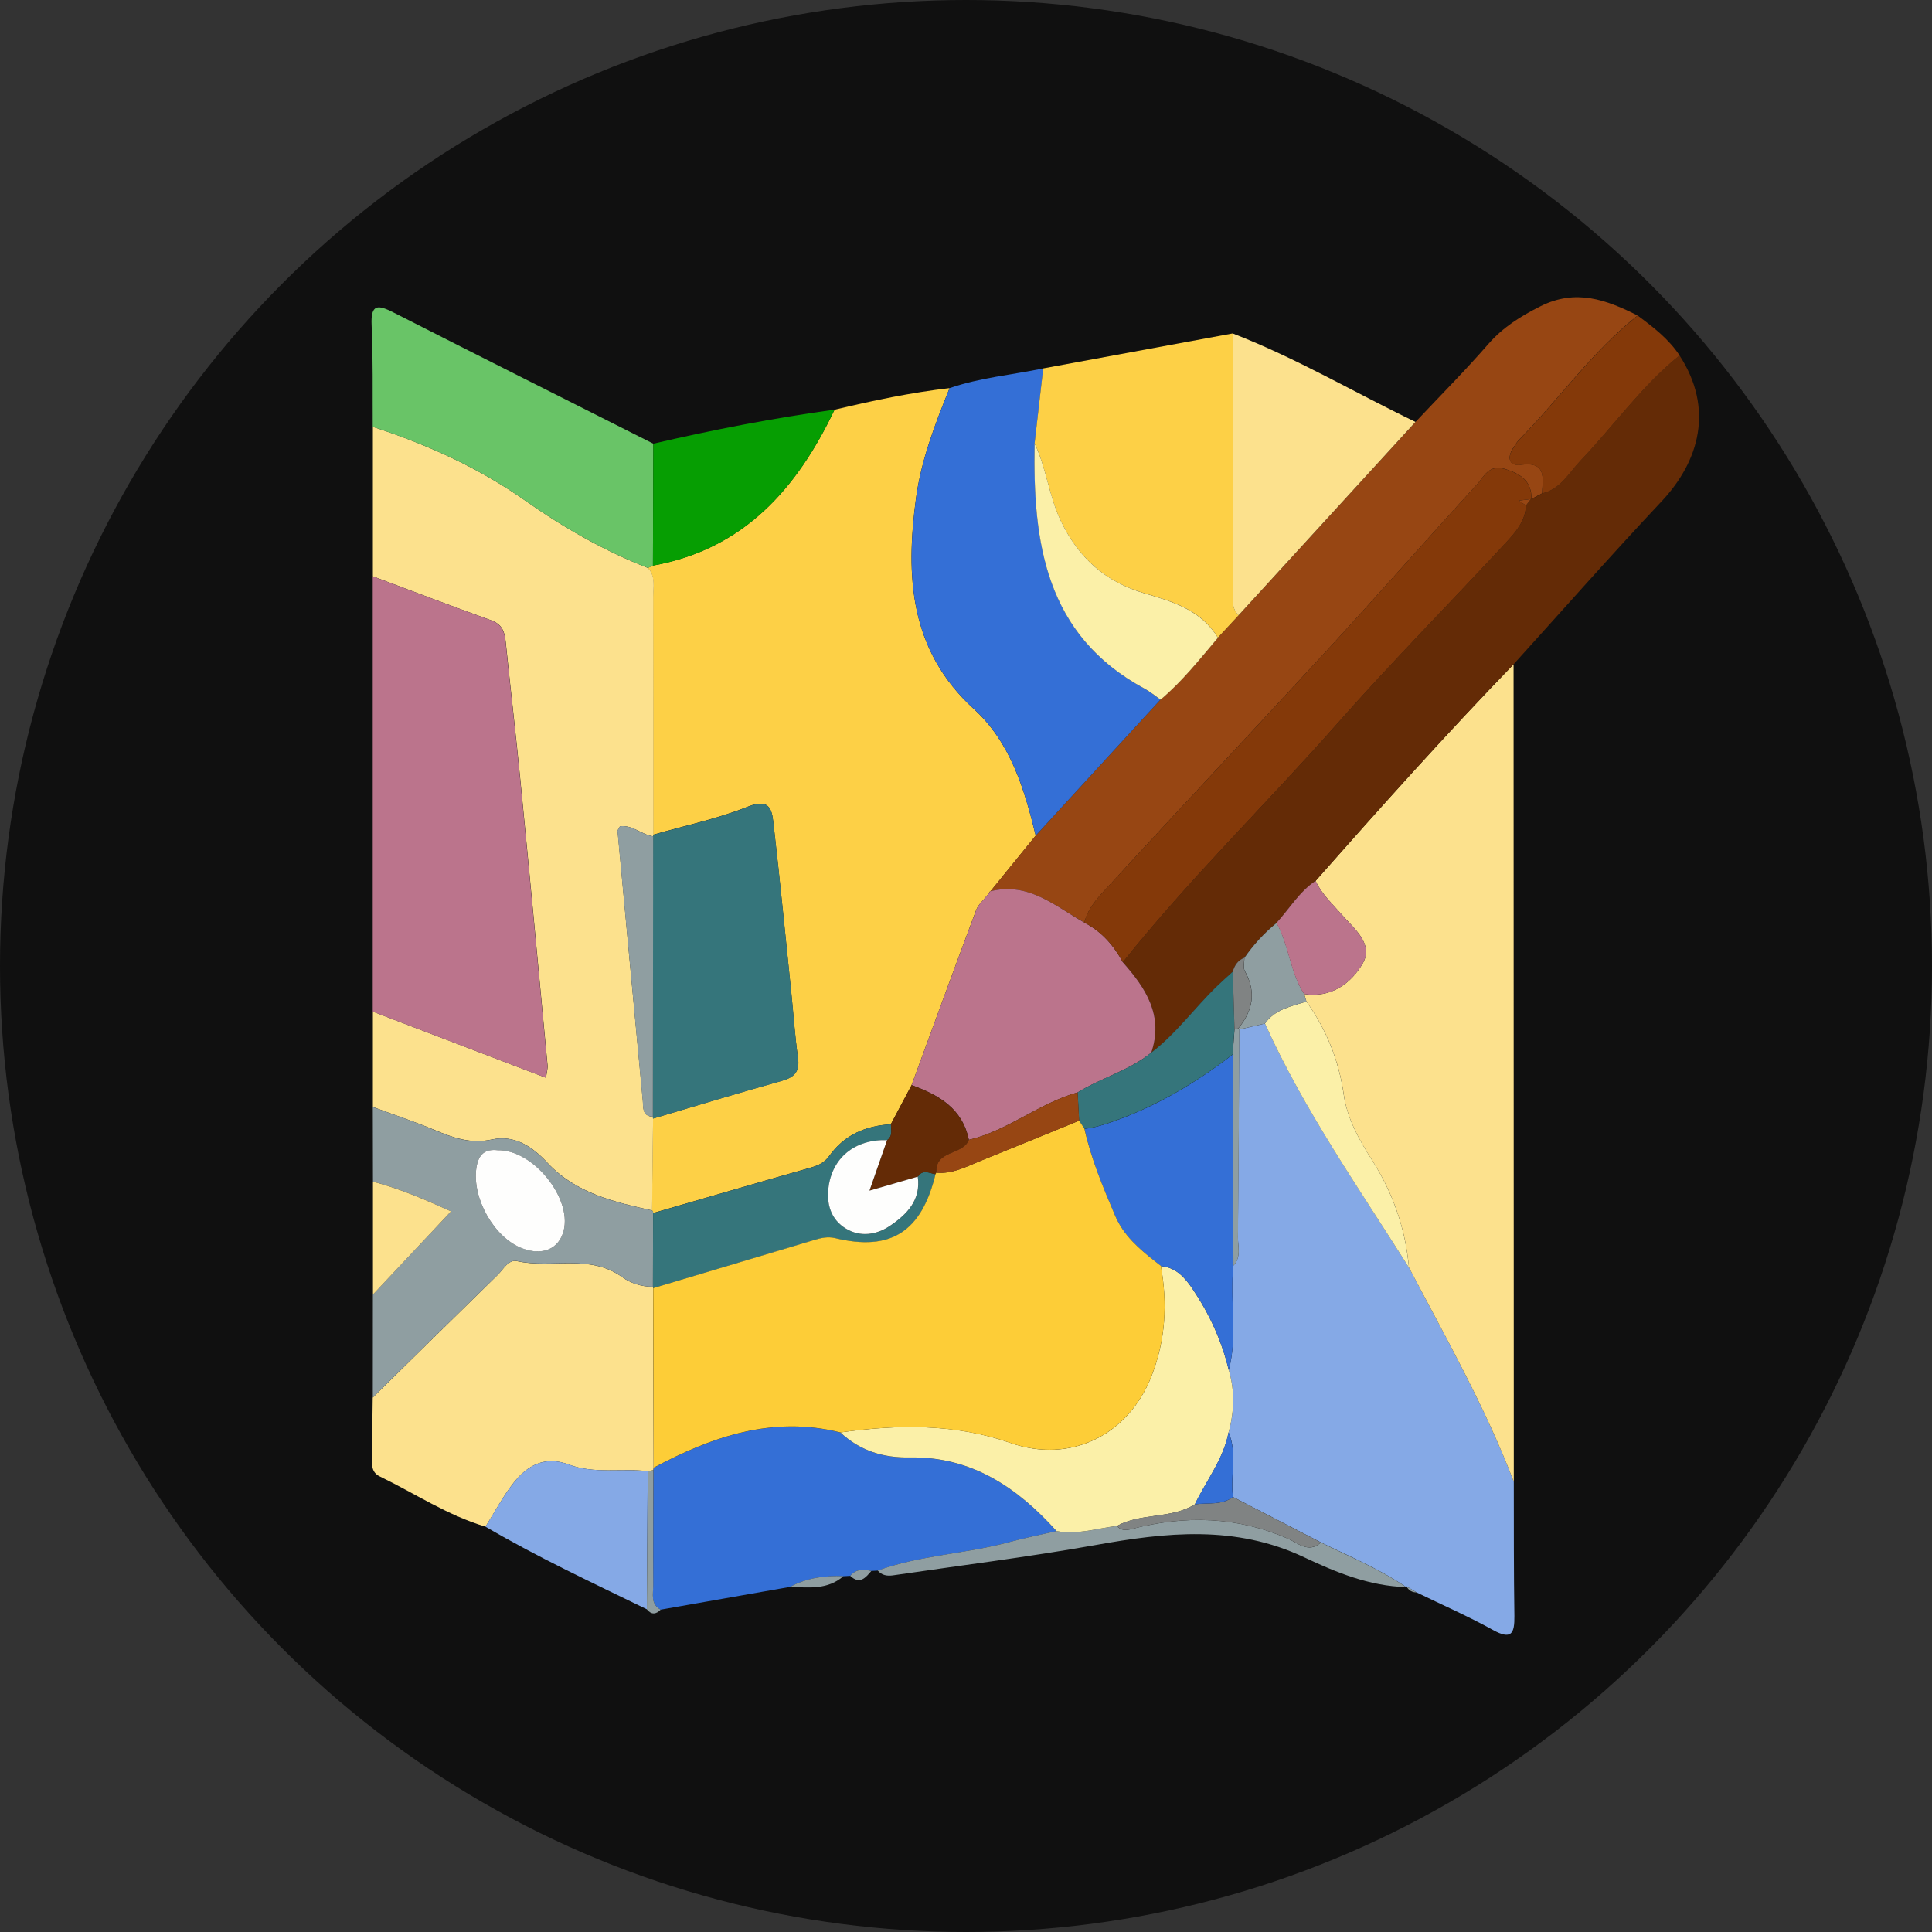 <svg width="26" height="26" viewBox="0 0 26 26" fill="none" xmlns="http://www.w3.org/2000/svg">
<rect x="0" y="0" width="26" height="26" fill="#333333" stroke="none"/>
<g id="Group 577">
<circle id="Ellipse 8" cx="13" cy="13" r="13" fill="#101010"/>
<g id="Group">
<path id="Vector" d="M11.231 5.514C11.743 5.392 12.256 5.283 12.779 5.223C12.585 5.703 12.397 6.188 12.327 6.705C12.185 7.759 12.241 8.752 13.105 9.541C13.598 9.991 13.785 10.616 13.938 11.245C13.735 11.495 13.532 11.744 13.329 11.995L13.328 11.988C13.314 12.008 13.301 12.026 13.288 12.046C13.236 12.113 13.165 12.172 13.136 12.248C12.842 13.032 12.556 13.819 12.267 14.604C12.174 14.78 12.081 14.955 11.988 15.13C11.651 15.15 11.364 15.27 11.161 15.554C11.101 15.639 11.021 15.682 10.919 15.71C10.208 15.912 9.498 16.12 8.787 16.325C8.792 16.31 8.787 16.298 8.774 16.29C8.778 15.878 8.783 15.466 8.787 15.053C9.364 14.882 9.94 14.707 10.52 14.545C10.693 14.497 10.764 14.42 10.739 14.234C10.697 13.942 10.678 13.647 10.648 13.353C10.571 12.608 10.498 11.862 10.413 11.118C10.391 10.926 10.384 10.727 10.06 10.857C9.652 11.02 9.214 11.111 8.79 11.233C8.79 10.165 8.791 9.097 8.789 8.029C8.789 7.897 8.823 7.756 8.719 7.642C8.741 7.631 8.763 7.621 8.786 7.611C10.012 7.39 10.726 6.574 11.231 5.514Z" fill="#FDD046"/>
<path id="Vector_2" d="M8.789 15.054C8.785 15.466 8.78 15.878 8.776 16.29C8.261 16.175 7.747 16.057 7.367 15.648C7.164 15.429 6.921 15.269 6.622 15.334C6.335 15.397 6.099 15.312 5.849 15.207C5.577 15.094 5.296 15 5.018 14.897C5.018 14.47 5.018 14.042 5.018 13.614C5.788 13.908 6.559 14.202 7.348 14.504C7.358 14.429 7.373 14.382 7.369 14.336C7.249 13.059 7.13 11.783 7.004 10.507C6.943 9.881 6.869 9.256 6.805 8.631C6.791 8.498 6.755 8.401 6.613 8.349C6.079 8.157 5.549 7.955 5.018 7.756C5.018 7.085 5.018 6.415 5.018 5.744C5.749 5.982 6.444 6.296 7.073 6.74C7.589 7.103 8.133 7.414 8.722 7.644C8.826 7.758 8.792 7.899 8.792 8.031C8.794 9.099 8.793 10.167 8.793 11.235L8.792 11.255C8.635 11.235 8.513 11.098 8.344 11.12C8.331 11.146 8.31 11.168 8.312 11.188C8.423 12.397 8.537 13.604 8.651 14.812C8.66 14.908 8.641 15.02 8.787 15.029L8.789 15.054Z" fill="#FCE18D"/>
<path id="Vector_3" d="M20.372 19.941C20.373 20.543 20.371 21.146 20.38 21.748C20.383 21.983 20.34 22.073 20.091 21.935C19.759 21.751 19.409 21.598 19.066 21.431C19.02 21.404 18.974 21.377 18.929 21.349C18.929 21.349 18.924 21.358 18.923 21.358C18.564 21.114 18.164 20.947 17.776 20.757C17.382 20.554 16.988 20.35 16.594 20.146C16.554 19.858 16.656 19.559 16.534 19.276C16.611 18.997 16.62 18.718 16.536 18.439C16.661 17.974 16.546 17.5 16.598 17.032C16.707 16.918 16.659 16.776 16.659 16.647C16.668 15.716 16.672 14.785 16.677 13.854C16.793 13.827 16.908 13.801 17.024 13.774C17.55 14.939 18.284 15.982 18.962 17.059C19.459 18.006 19.989 18.938 20.372 19.941Z" fill="#85A9E6"/>
<path id="Vector_4" d="M20.372 19.941C19.989 18.938 19.459 18.006 18.961 17.058C18.915 16.533 18.744 16.049 18.461 15.607C18.287 15.334 18.13 15.052 18.084 14.729C18.018 14.269 17.85 13.854 17.581 13.478C17.571 13.445 17.561 13.412 17.551 13.378C17.913 13.434 18.183 13.233 18.338 12.967C18.491 12.705 18.225 12.5 18.061 12.313C17.934 12.166 17.788 12.036 17.705 11.855C18.576 10.867 19.453 9.887 20.369 8.94C20.37 12.608 20.37 16.274 20.372 19.941Z" fill="#FCE18D"/>
<path id="Vector_5" d="M13.329 11.995C13.532 11.745 13.736 11.495 13.938 11.245C14.498 10.635 15.058 10.025 15.617 9.415C15.91 9.17 16.144 8.871 16.389 8.582C16.482 8.482 16.575 8.381 16.669 8.28C17.463 7.413 18.257 6.545 19.051 5.677C19.378 5.329 19.716 4.99 20.029 4.63C20.228 4.403 20.462 4.257 20.73 4.122C21.21 3.881 21.62 4.036 22.039 4.246C21.429 4.728 20.984 5.367 20.445 5.916C20.411 5.951 20.385 5.995 20.359 6.036C20.278 6.165 20.314 6.276 20.465 6.255C20.82 6.206 20.76 6.435 20.753 6.639C20.706 6.665 20.658 6.69 20.61 6.715C20.613 6.476 20.469 6.379 20.257 6.312C20.035 6.242 19.969 6.419 19.873 6.523C19.209 7.248 18.561 7.987 17.896 8.711C16.914 9.779 15.918 10.835 14.937 11.905C14.8 12.053 14.645 12.204 14.593 12.415C14.198 12.193 13.84 11.866 13.329 11.995Z" fill="#974613"/>
<path id="Vector_6" d="M20.61 6.717C20.658 6.691 20.705 6.666 20.753 6.64C21.002 6.582 21.112 6.364 21.27 6.198C21.718 5.73 22.093 5.193 22.602 4.783C23.068 5.499 22.87 6.206 22.36 6.748C21.684 7.467 21.031 8.208 20.369 8.94C19.453 9.887 18.576 10.868 17.705 11.854C17.484 12.001 17.352 12.23 17.178 12.42C17.012 12.556 16.868 12.713 16.745 12.889C16.659 12.923 16.613 12.991 16.59 13.077C16.52 13.141 16.448 13.204 16.38 13.27C16.077 13.562 15.83 13.908 15.494 14.166C15.662 13.668 15.42 13.298 15.111 12.949C16.009 11.823 17.044 10.82 17.995 9.74C18.727 8.91 19.508 8.121 20.261 7.308C20.392 7.167 20.529 7.015 20.537 6.801C20.558 6.773 20.58 6.745 20.601 6.717C20.602 6.718 20.61 6.717 20.61 6.717Z" fill="#642B06"/>
<path id="Vector_7" d="M5.016 7.756C5.547 7.955 6.078 8.157 6.611 8.349C6.753 8.401 6.789 8.498 6.803 8.631C6.867 9.256 6.941 9.881 7.002 10.507C7.128 11.783 7.247 13.059 7.367 14.336C7.372 14.382 7.356 14.429 7.346 14.504C6.557 14.202 5.786 13.908 5.016 13.614C5.016 11.661 5.016 9.709 5.016 7.756Z" fill="#BB748C"/>
<path id="Vector_8" d="M15.617 9.415C15.057 10.025 14.497 10.635 13.938 11.245C13.786 10.615 13.599 9.991 13.106 9.541C12.242 8.752 12.185 7.758 12.328 6.705C12.397 6.188 12.586 5.704 12.78 5.223C13.188 5.082 13.619 5.045 14.04 4.958C14.001 5.294 13.962 5.631 13.924 5.968C13.901 7.3 14.067 8.546 15.405 9.269C15.479 9.31 15.546 9.366 15.617 9.415Z" fill="#346FD6"/>
<path id="Vector_9" d="M6.534 20.545C6.024 20.394 5.584 20.098 5.111 19.869C5 19.816 5.004 19.716 5.005 19.617C5.008 19.347 5.012 19.078 5.016 18.808C5.577 18.257 6.137 17.705 6.699 17.155C6.776 17.08 6.842 16.945 6.959 16.972C7.425 17.076 7.934 16.871 8.372 17.186C8.486 17.269 8.634 17.318 8.787 17.316L8.79 17.336C8.792 18.141 8.794 18.947 8.796 19.752L8.793 19.785C8.768 19.789 8.743 19.793 8.717 19.798C8.364 19.757 7.998 19.839 7.654 19.709C7.334 19.588 7.098 19.719 6.911 19.956C6.768 20.138 6.658 20.348 6.534 20.545Z" fill="#FCE18D"/>
<path id="Vector_10" d="M8.794 19.785L8.797 19.752C9.585 19.334 10.399 19.05 11.309 19.278C11.575 19.524 11.884 19.622 12.249 19.615C13.072 19.601 13.691 20.017 14.218 20.605C14.005 20.654 13.791 20.697 13.581 20.753C12.998 20.912 12.385 20.928 11.813 21.136C11.784 21.137 11.755 21.14 11.726 21.141C11.621 21.12 11.52 21.111 11.443 21.207C11.412 21.209 11.381 21.211 11.351 21.212C11.1 21.202 10.859 21.234 10.635 21.355C10.054 21.458 9.472 21.56 8.891 21.662C8.751 21.586 8.79 21.45 8.79 21.334C8.789 20.817 8.792 20.301 8.794 19.785Z" fill="#346FD6"/>
<path id="Vector_11" d="M13.923 5.968C13.962 5.631 14 5.294 14.039 4.958C14.89 4.801 15.74 4.644 16.591 4.487C16.593 5.622 16.593 6.758 16.599 7.894C16.599 8.024 16.554 8.168 16.669 8.28C16.575 8.38 16.482 8.481 16.389 8.581C16.166 8.209 15.784 8.096 15.405 7.985C14.876 7.831 14.513 7.508 14.274 7.006C14.115 6.671 14.082 6.299 13.923 5.968Z" fill="#FDD046"/>
<path id="Vector_12" d="M8.72 7.643C8.131 7.413 7.588 7.102 7.071 6.739C6.442 6.295 5.747 5.981 5.016 5.744C5.013 5.286 5.022 4.829 5.001 4.373C4.988 4.088 5.088 4.1 5.293 4.204C6.457 4.797 7.625 5.382 8.792 5.971C8.79 6.518 8.789 7.065 8.787 7.612C8.764 7.623 8.743 7.633 8.72 7.643Z" fill="#69C467"/>
<path id="Vector_13" d="M8.787 17.316C8.634 17.318 8.486 17.268 8.372 17.186C7.934 16.87 7.425 17.075 6.96 16.971C6.843 16.946 6.776 17.08 6.7 17.155C6.137 17.704 5.577 18.256 5.017 18.807C5.017 18.345 5.017 17.884 5.018 17.421C5.367 17.05 5.716 16.679 6.07 16.302C5.735 16.151 5.389 15.997 5.019 15.902C5.018 15.567 5.017 15.232 5.017 14.898C5.295 15 5.576 15.093 5.848 15.208C6.098 15.313 6.334 15.398 6.621 15.335C6.92 15.269 7.163 15.429 7.366 15.648C7.746 16.058 8.26 16.175 8.775 16.29C8.789 16.299 8.793 16.311 8.789 16.326C8.789 16.656 8.788 16.986 8.787 17.316ZM6.698 15.479C6.532 15.461 6.439 15.529 6.411 15.717C6.351 16.123 6.647 16.655 7.029 16.799C7.302 16.903 7.523 16.808 7.586 16.559C7.697 16.119 7.17 15.469 6.698 15.479Z" fill="#8F9EA1"/>
<path id="Vector_14" d="M16.668 8.28C16.553 8.168 16.599 8.024 16.598 7.894C16.592 6.759 16.592 5.623 16.59 4.488C17.442 4.817 18.229 5.283 19.049 5.678C18.256 6.545 17.462 7.412 16.668 8.28Z" fill="#FCE18D"/>
<path id="Vector_15" d="M8.787 7.612C8.789 7.065 8.79 6.518 8.792 5.971C9.598 5.783 10.411 5.626 11.231 5.513C10.726 6.574 10.012 7.39 8.787 7.612Z" fill="#069E02"/>
<path id="Vector_16" d="M6.533 20.545C6.658 20.347 6.768 20.138 6.911 19.956C7.098 19.718 7.334 19.588 7.655 19.709C7.998 19.838 8.364 19.758 8.717 19.798C8.713 20.418 8.709 21.037 8.705 21.657C7.974 21.301 7.236 20.957 6.533 20.545Z" fill="#85A9E6"/>
<path id="Vector_17" d="M22.603 4.783C22.094 5.193 21.718 5.73 21.271 6.198C21.113 6.364 21.003 6.582 20.754 6.64C20.759 6.437 20.82 6.207 20.465 6.257C20.314 6.278 20.279 6.167 20.36 6.038C20.385 5.996 20.411 5.953 20.445 5.918C20.984 5.369 21.43 4.73 22.04 4.248C22.249 4.402 22.456 4.561 22.603 4.783Z" fill="#843909"/>
<path id="Vector_18" d="M11.812 21.135C12.384 20.928 12.998 20.911 13.58 20.753C13.791 20.696 14.005 20.654 14.218 20.604C14.496 20.659 14.761 20.567 15.031 20.536C15.088 20.601 15.156 20.596 15.232 20.576C15.95 20.389 16.65 20.407 17.34 20.71C17.463 20.764 17.614 20.91 17.775 20.758C18.163 20.948 18.563 21.114 18.922 21.358C18.431 21.346 17.975 21.158 17.553 20.958C16.623 20.519 15.696 20.621 14.74 20.793C13.836 20.954 12.922 21.067 12.012 21.201C11.937 21.211 11.865 21.199 11.812 21.135Z" fill="#8F9EA1"/>
<path id="Vector_19" d="M5.019 15.902C5.389 15.998 5.735 16.151 6.07 16.302C5.717 16.679 5.368 17.05 5.019 17.421C5.019 16.916 5.019 16.409 5.019 15.902Z" fill="#FCE18D"/>
<path id="Vector_20" d="M8.705 21.658C8.709 21.038 8.713 20.419 8.717 19.799C8.742 19.794 8.768 19.79 8.793 19.785C8.792 20.301 8.788 20.817 8.791 21.333C8.792 21.45 8.751 21.585 8.891 21.662C8.828 21.727 8.766 21.732 8.705 21.658Z" fill="#8F9EA1"/>
<path id="Vector_21" d="M10.635 21.354C10.859 21.233 11.1 21.201 11.351 21.211C11.14 21.395 10.885 21.366 10.635 21.354Z" fill="#8F9EA1"/>
<path id="Vector_22" d="M11.442 21.207C11.519 21.111 11.621 21.119 11.726 21.141C11.648 21.233 11.571 21.328 11.442 21.207Z" fill="#8F9EA1"/>
<path id="Vector_23" d="M18.928 21.349C18.974 21.376 19.019 21.403 19.065 21.43C19.004 21.43 18.958 21.403 18.928 21.349Z" fill="#8F9EA1"/>
<path id="Vector_24" d="M15.111 12.95C15.42 13.298 15.662 13.667 15.494 14.165C15.198 14.406 14.823 14.504 14.502 14.701C13.984 14.845 13.565 15.216 13.038 15.339C12.952 14.916 12.633 14.735 12.268 14.603C12.556 13.817 12.843 13.031 13.137 12.248C13.165 12.172 13.236 12.112 13.288 12.045C13.304 12.028 13.318 12.008 13.328 11.987L13.329 11.994C13.84 11.865 14.198 12.193 14.592 12.416C14.825 12.536 14.988 12.723 15.111 12.95Z" fill="#BB748C"/>
<path id="Vector_25" d="M8.791 11.234C9.216 11.112 9.653 11.022 10.061 10.858C10.385 10.728 10.392 10.927 10.414 11.12C10.499 11.864 10.572 12.609 10.649 13.354C10.68 13.648 10.698 13.943 10.739 14.236C10.765 14.421 10.694 14.498 10.521 14.547C9.941 14.708 9.365 14.884 8.787 15.054L8.784 15.028C8.786 13.77 8.787 12.512 8.789 11.254L8.791 11.234Z" fill="#35757B"/>
<path id="Vector_26" d="M8.787 17.315C8.788 16.986 8.789 16.655 8.789 16.326C9.499 16.12 10.209 15.913 10.921 15.711C11.022 15.682 11.102 15.638 11.162 15.554C11.365 15.271 11.652 15.15 11.99 15.13C11.991 15.206 12.018 15.287 11.939 15.344C11.504 15.33 11.197 15.582 11.15 15.989C11.124 16.217 11.189 16.415 11.385 16.535C11.581 16.654 11.802 16.618 11.979 16.497C12.205 16.344 12.397 16.15 12.352 15.835C12.419 15.73 12.508 15.789 12.591 15.802C12.404 16.578 11.988 16.845 11.242 16.663C11.139 16.638 11.046 16.663 10.951 16.691C10.232 16.905 9.512 17.121 8.792 17.336L8.787 17.315Z" fill="#35757B"/>
<path id="Vector_27" d="M11.938 15.343C12.018 15.287 11.99 15.205 11.989 15.129C12.082 14.954 12.175 14.779 12.268 14.604C12.633 14.736 12.951 14.917 13.038 15.34C12.958 15.553 12.581 15.472 12.601 15.783L12.59 15.803C12.508 15.789 12.419 15.731 12.352 15.835C12.148 15.894 11.945 15.953 11.701 16.024C11.791 15.767 11.864 15.555 11.938 15.343Z" fill="#642B06"/>
<path id="Vector_28" d="M13.329 11.988C13.318 12.009 13.304 12.028 13.288 12.045C13.302 12.026 13.315 12.007 13.329 11.988Z" fill="#974613"/>
<path id="Vector_29" d="M8.79 11.255C8.789 12.513 8.787 13.771 8.786 15.028C8.639 15.02 8.658 14.907 8.649 14.812C8.535 13.604 8.422 12.395 8.31 11.188C8.308 11.168 8.329 11.146 8.342 11.12C8.511 11.097 8.634 11.234 8.79 11.255Z" fill="#8F9EA1"/>
<path id="Vector_30" d="M15.031 20.535C14.761 20.568 14.496 20.658 14.218 20.604C13.691 20.017 13.072 19.6 12.249 19.614C11.884 19.621 11.574 19.523 11.309 19.277C12.083 19.169 12.848 19.156 13.601 19.419C14.405 19.701 15.186 19.314 15.497 18.518C15.687 18.032 15.713 17.543 15.623 17.039C15.826 17.055 15.947 17.195 16.049 17.346C16.275 17.681 16.442 18.044 16.536 18.438C16.62 18.717 16.611 18.997 16.534 19.276C16.465 19.637 16.234 19.923 16.08 20.245C15.759 20.444 15.359 20.357 15.031 20.535Z" fill="#FBF0A8"/>
<path id="Vector_31" d="M16.536 18.438C16.442 18.044 16.276 17.682 16.05 17.347C15.947 17.194 15.828 17.056 15.623 17.039L15.627 17.041C15.601 17.02 15.576 17 15.55 16.98C15.332 16.808 15.121 16.628 15.008 16.363C14.845 15.981 14.684 15.598 14.595 15.191C14.729 15.177 14.853 15.137 14.982 15.092C15.572 14.884 16.098 14.569 16.59 14.19C16.593 15.137 16.596 16.085 16.599 17.032C16.546 17.5 16.661 17.974 16.536 18.438Z" fill="#346FD6"/>
<path id="Vector_32" d="M17.581 13.478C17.849 13.854 18.017 14.269 18.083 14.729C18.13 15.052 18.287 15.334 18.461 15.607C18.744 16.05 18.914 16.534 18.961 17.059C18.283 15.983 17.549 14.94 17.023 13.774C17.159 13.581 17.377 13.542 17.581 13.478Z" fill="#FBF0A8"/>
<path id="Vector_33" d="M17.582 13.478C17.378 13.542 17.16 13.581 17.024 13.774C16.909 13.801 16.793 13.828 16.678 13.854L16.664 13.841C16.862 13.602 16.91 13.35 16.753 13.068C16.727 13.021 16.747 12.95 16.747 12.889C16.869 12.713 17.013 12.556 17.18 12.42C17.349 12.722 17.362 13.085 17.552 13.378C17.562 13.412 17.571 13.445 17.582 13.478Z" fill="#8F9EA1"/>
<path id="Vector_34" d="M15.031 20.535C15.358 20.356 15.758 20.443 16.079 20.245C16.252 20.219 16.438 20.262 16.593 20.146C16.987 20.35 17.381 20.554 17.775 20.757C17.614 20.909 17.463 20.764 17.34 20.71C16.65 20.407 15.949 20.389 15.232 20.576C15.156 20.595 15.089 20.601 15.031 20.535Z" fill="#808383"/>
<path id="Vector_35" d="M16.593 20.146C16.438 20.262 16.252 20.219 16.079 20.245C16.233 19.924 16.464 19.637 16.533 19.276C16.655 19.559 16.553 19.858 16.593 20.146Z" fill="#346FD6"/>
<path id="Vector_36" d="M16.599 17.032C16.595 16.084 16.592 15.136 16.589 14.19C16.597 14.076 16.606 13.962 16.614 13.847C16.631 13.846 16.647 13.844 16.664 13.841C16.664 13.841 16.678 13.854 16.678 13.854C16.673 14.785 16.67 15.717 16.66 16.647C16.658 16.776 16.708 16.918 16.599 17.032Z" fill="#8F9EA1"/>
<path id="Vector_37" d="M17.55 13.377C17.36 13.084 17.347 12.721 17.178 12.42C17.352 12.23 17.484 12.001 17.704 11.854C17.788 12.036 17.933 12.165 18.061 12.313C18.224 12.5 18.491 12.704 18.338 12.967C18.183 13.234 17.913 13.434 17.55 13.377Z" fill="#BB748C"/>
<path id="Vector_38" d="M15.111 12.949C14.989 12.723 14.825 12.536 14.592 12.416C14.644 12.204 14.799 12.054 14.936 11.905C15.918 10.836 16.913 9.781 17.895 8.712C18.56 7.989 19.208 7.249 19.872 6.524C19.968 6.42 20.035 6.243 20.256 6.313C20.468 6.38 20.612 6.476 20.609 6.716L20.6 6.717C20.546 6.723 20.492 6.73 20.438 6.736C20.47 6.758 20.503 6.78 20.536 6.802C20.528 7.016 20.391 7.168 20.26 7.309C19.507 8.122 18.727 8.91 17.994 9.741C17.043 10.82 16.009 11.823 15.111 12.949Z" fill="#843909"/>
<path id="Vector_39" d="M13.923 5.968C14.083 6.3 14.115 6.671 14.275 7.007C14.514 7.509 14.877 7.831 15.406 7.986C15.785 8.097 16.166 8.211 16.39 8.583C16.145 8.872 15.91 9.171 15.618 9.416C15.547 9.366 15.48 9.31 15.405 9.269C14.066 8.547 13.899 7.301 13.923 5.968Z" fill="#FBF0A8"/>
<path id="Vector_40" d="M16.613 13.847C16.605 13.961 16.596 14.076 16.588 14.19C16.097 14.569 15.57 14.883 14.98 15.091C14.853 15.136 14.727 15.176 14.593 15.19C14.57 15.153 14.546 15.117 14.522 15.081C14.516 14.954 14.508 14.828 14.502 14.701C14.823 14.504 15.198 14.406 15.494 14.165C15.83 13.908 16.077 13.561 16.38 13.269C16.448 13.203 16.519 13.141 16.59 13.076C16.598 13.334 16.605 13.591 16.613 13.847Z" fill="#35757B"/>
<path id="Vector_41" d="M16.613 13.847C16.605 13.59 16.598 13.334 16.59 13.077C16.613 12.991 16.659 12.923 16.745 12.889C16.746 12.949 16.726 13.022 16.751 13.068C16.909 13.35 16.86 13.602 16.663 13.84C16.646 13.844 16.63 13.846 16.613 13.847Z" fill="#808383"/>
<path id="Vector_42" d="M20.536 6.802C20.504 6.78 20.472 6.758 20.439 6.737C20.493 6.73 20.547 6.724 20.601 6.717C20.58 6.746 20.558 6.774 20.536 6.802Z" fill="#974613"/>
<path id="Vector_43" d="M14.523 15.081C14.547 15.117 14.57 15.153 14.594 15.19C14.684 15.598 14.846 15.981 15.008 16.362C15.121 16.627 15.331 16.807 15.55 16.979C15.576 16.999 15.601 17.02 15.627 17.04L15.623 17.038C15.713 17.542 15.687 18.031 15.497 18.517C15.186 19.314 14.405 19.7 13.601 19.419C12.848 19.157 12.082 19.169 11.309 19.277C10.398 19.049 9.584 19.333 8.797 19.751C8.795 18.946 8.793 18.14 8.791 17.335C9.511 17.12 10.231 16.904 10.951 16.689C11.044 16.661 11.137 16.637 11.241 16.662C11.987 16.843 12.403 16.577 12.59 15.8L12.601 15.781C12.819 15.801 13.006 15.699 13.197 15.621C13.64 15.443 14.081 15.261 14.523 15.081Z" fill="#FDCD37"/>
<path id="Vector_44" d="M6.698 15.479C7.17 15.468 7.697 16.119 7.586 16.56C7.523 16.808 7.302 16.903 7.029 16.8C6.647 16.655 6.351 16.123 6.411 15.717C6.439 15.529 6.532 15.46 6.698 15.479Z" fill="#FEFEFD"/>
<path id="Vector_45" d="M14.523 15.081C14.081 15.262 13.64 15.444 13.198 15.622C13.005 15.7 12.819 15.802 12.601 15.782C12.582 15.471 12.958 15.552 13.038 15.339C13.565 15.216 13.985 14.845 14.502 14.701C14.51 14.828 14.516 14.955 14.523 15.081Z" fill="#974613"/>
<path id="Vector_46" d="M11.938 15.343C11.864 15.555 11.791 15.766 11.701 16.023C11.945 15.953 12.148 15.893 12.351 15.835C12.396 16.15 12.204 16.343 11.978 16.496C11.8 16.617 11.58 16.653 11.384 16.534C11.188 16.415 11.123 16.217 11.149 15.988C11.196 15.582 11.504 15.33 11.938 15.343Z" fill="#FEFEFD"/>
<path id="Vector_47" d="M15.627 17.041C15.602 17.02 15.577 17 15.551 16.98C15.577 16.999 15.602 17.02 15.627 17.041Z" fill="#FBF0A8"/>
</g>
</g>
</svg>
